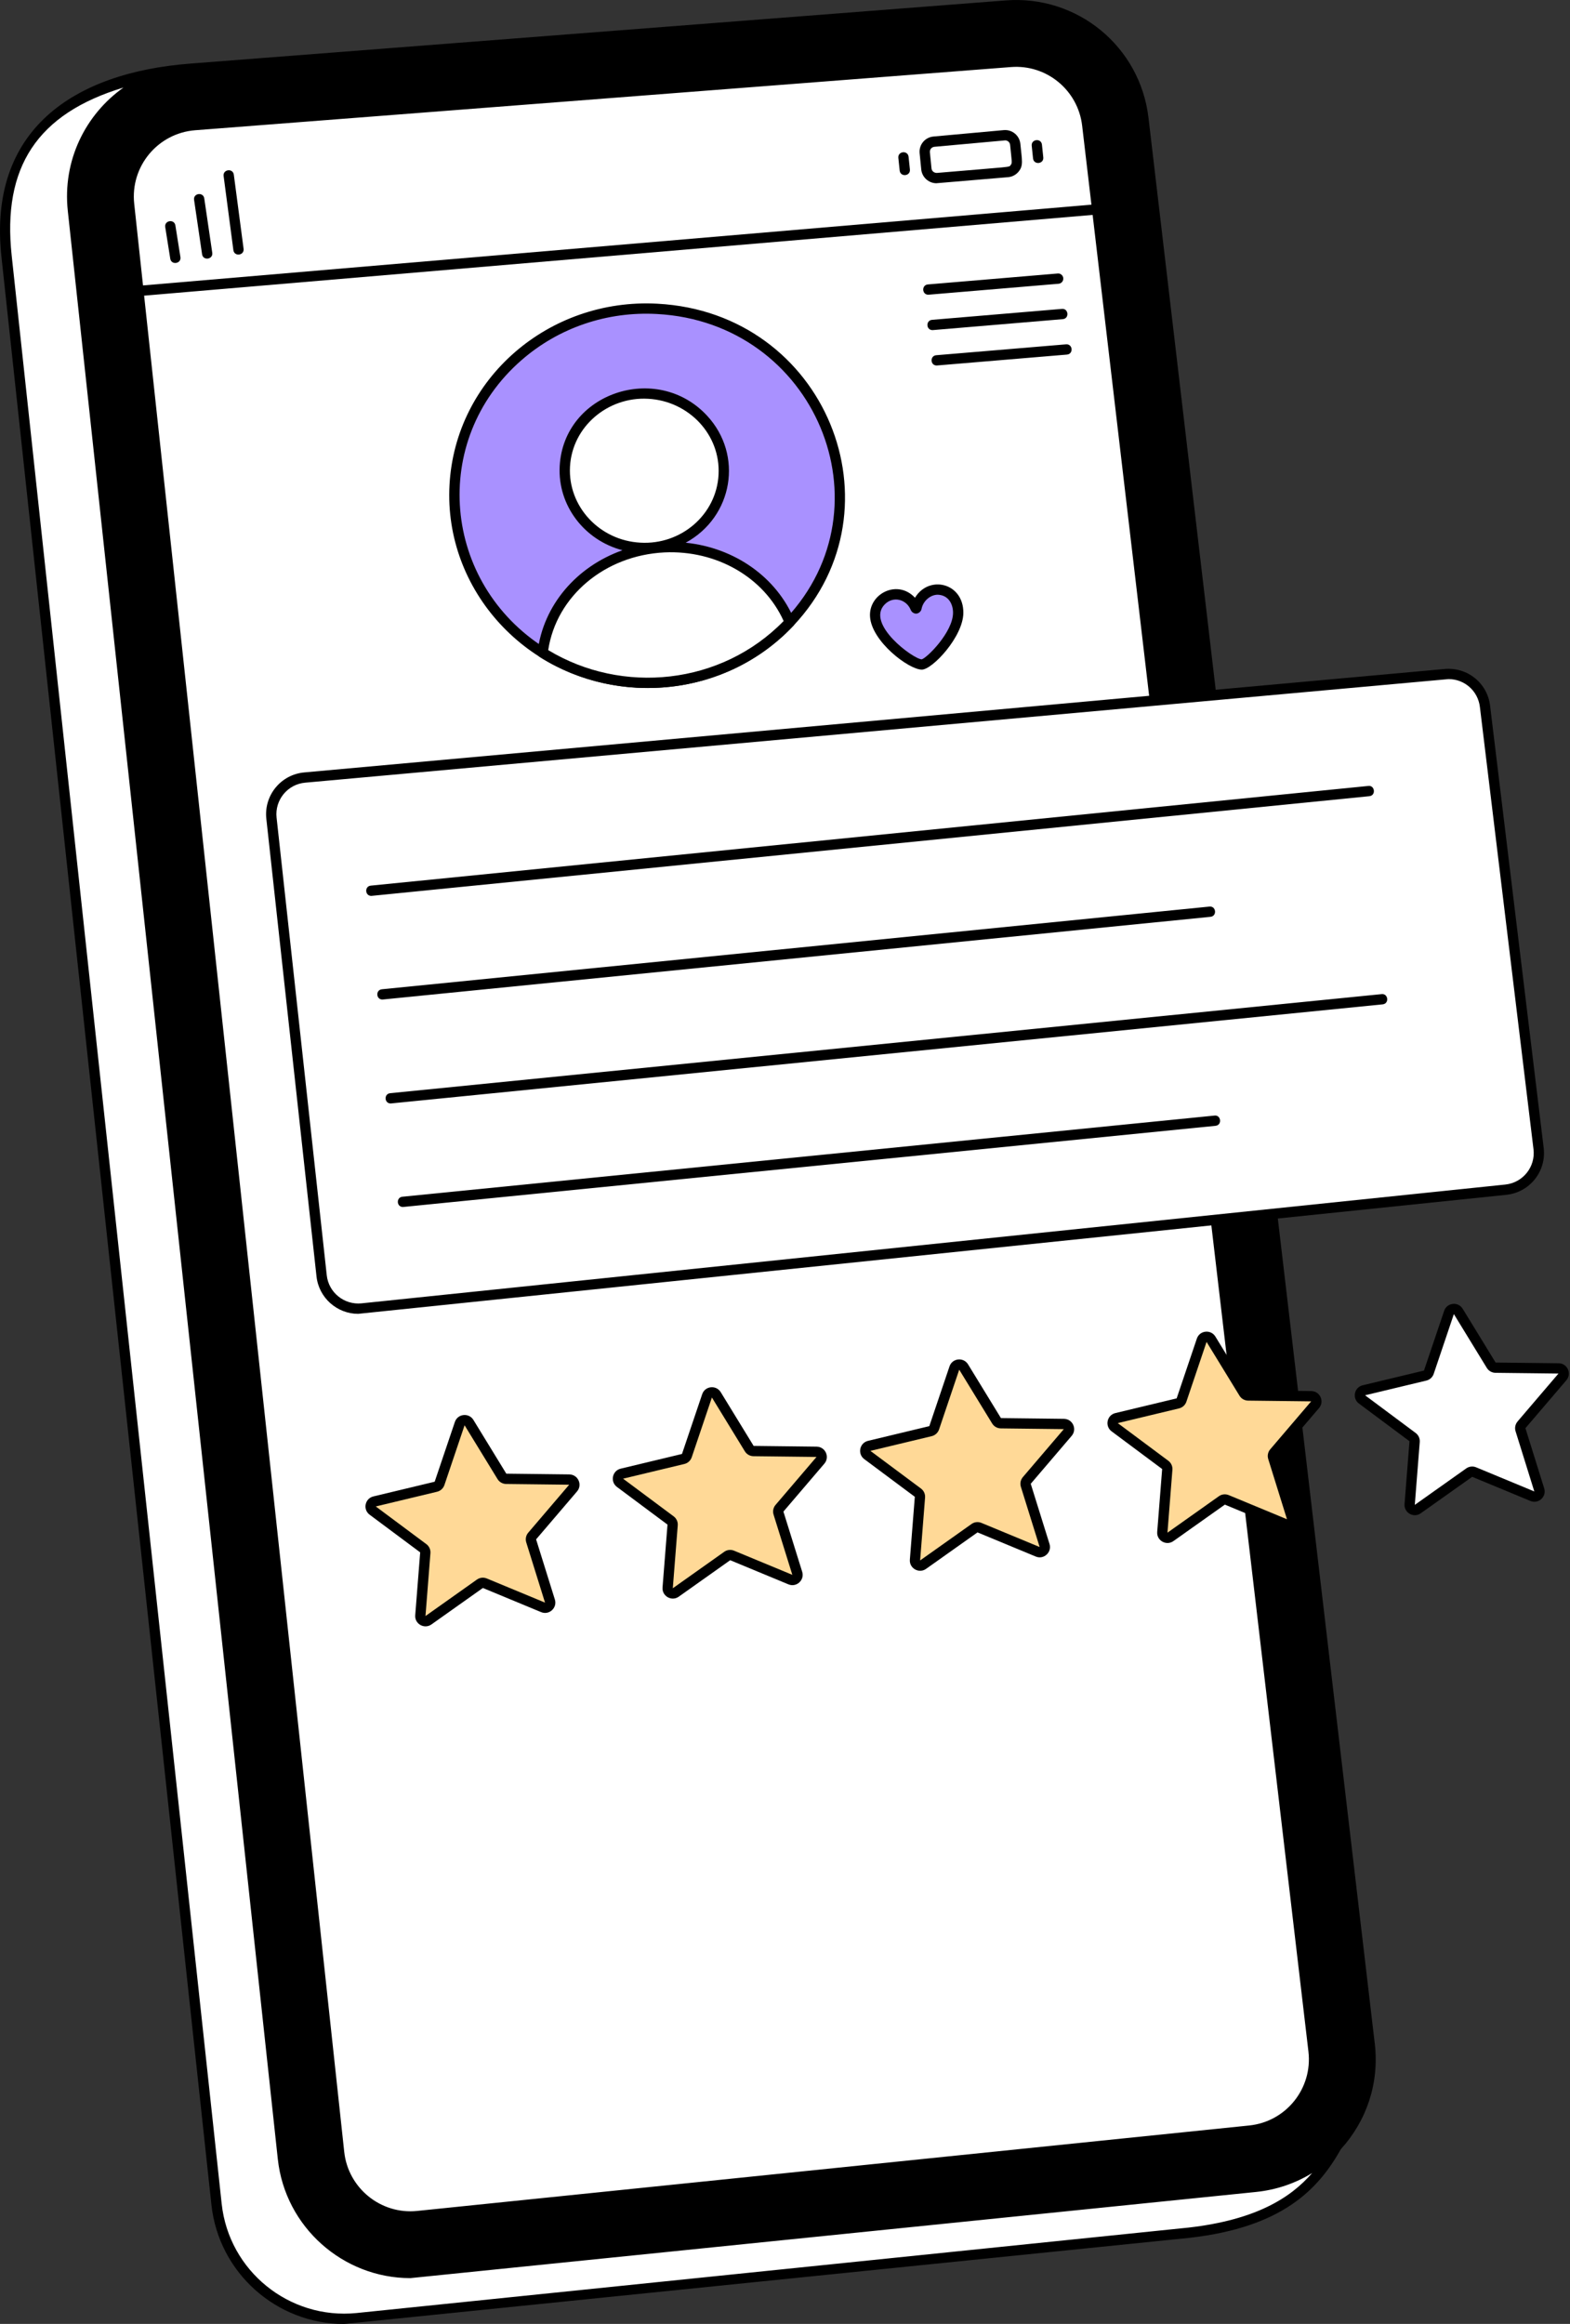 <svg width="269" height="398" viewBox="0 0 269 398" fill="none" xmlns="http://www.w3.org/2000/svg">
<rect x="0" y="0" width="269" height="398" fill="#333333" stroke="none"/>
<path d="M1.126 43.882C-0.823 25.811 7.909 14.899 32.635 11.773L161.03 8.804C172.787 7.894 187.833 10.286 189.209 21.994C189.209 21.994 231.633 362.613 229.651 366.394C226.349 372.696 221.187 380.379 203.741 382.375L61.187 397.008C49.163 398.243 38.402 389.532 37.107 377.516L1.126 43.882Z" fill="white"/>
<path d="M235.552 350.008L196.781 20.18C195.344 7.952 184.576 -0.873 172.327 0.07L32.564 10.894C12.585 12.444 -2.098 22.237 0.246 43.976L36.227 377.612C37.487 389.288 47.429 398.009 58.933 398.009L203.836 383.253C219.689 381.441 225.842 375 229.749 368.058C234.148 363.221 236.346 356.763 235.552 350.008ZM173.212 11.484C179.335 11.005 184.699 15.454 185.412 21.519L224.183 351.346C224.927 357.668 220.36 363.367 214.028 364.015L71.474 378.648C65.235 379.293 59.644 374.726 58.979 368.53L22.995 34.894C22.305 28.496 27.031 22.804 33.446 22.305L173.212 11.484ZM203.647 381.501L61.093 396.134C49.556 397.291 39.221 388.92 37.981 377.423L2.003 43.787C0.372 28.645 6.359 19.464 21.155 14.995C14.659 19.598 10.684 27.475 11.617 36.121L47.598 369.757C48.855 381.433 58.8 390.155 70.304 390.155L215.197 375.401C218.668 375.046 221.938 373.932 224.821 372.157C221.093 376.46 215.111 380.188 203.652 381.501H203.647Z" fill="black"/>
<path d="M160.488 62.598C159.369 62.598 159.301 60.929 160.415 60.836L182.655 58.971C183.825 58.885 183.958 60.632 182.804 60.728L160.488 62.598Z" fill="black"/>
<path d="M159.058 50.475C157.939 50.475 157.871 48.806 158.985 48.713L181.228 46.84C181.702 46.787 182.14 47.16 182.181 47.644C182.221 48.128 181.863 48.557 181.377 48.597L159.058 50.475Z" fill="black"/>
<path d="M23.817 50.709C22.698 50.709 22.628 49.04 23.744 48.947L187.613 35.002C188.762 34.891 188.936 36.661 187.764 36.759C187.764 36.759 23.843 50.709 23.817 50.709Z" fill="black"/>
<path d="M159.777 56.537C158.658 56.537 158.59 54.868 159.704 54.775L181.939 52.902C183.081 52.786 183.265 54.561 182.088 54.659L159.777 56.537Z" fill="black"/>
<path d="M160.449 31.383C159.126 31.383 157.981 30.369 157.845 29.028L157.568 26.245C157.424 24.801 158.48 23.513 159.932 23.382L171.986 22.285C173.423 22.162 174.686 23.21 174.825 24.637C175.097 27.465 175.392 28.35 174.507 29.414C174.056 29.953 173.421 30.286 172.72 30.344C172.72 30.344 160.522 31.38 160.449 31.38V31.383ZM172.223 24.042L160.094 25.141C159.622 25.184 159.279 25.602 159.325 26.074L159.602 28.854C159.65 29.313 160.053 29.623 160.52 29.616C173.612 28.501 172.828 28.675 173.153 28.287C173.478 27.899 173.355 27.725 173.07 24.811C173.027 24.375 172.654 24.042 172.223 24.042Z" fill="black"/>
<path d="M154.147 29.206L153.92 27.044C153.799 25.887 155.548 25.692 155.674 26.86L155.901 29.022C156.022 30.184 154.27 30.368 154.147 29.206Z" fill="black"/>
<path d="M176.998 27.129L176.772 24.966C176.651 23.812 178.403 23.613 178.526 24.782L178.753 26.945C178.874 28.107 177.122 28.291 176.998 27.129Z" fill="black"/>
<path d="M29.17 44.297L28.31 38.89C28.129 37.743 29.868 37.453 30.052 38.615L30.912 44.022C31.096 45.177 29.351 45.452 29.17 44.297Z" fill="black"/>
<path d="M34.623 43.542L33.254 34.236C33.083 33.076 34.83 32.837 34.998 33.979L36.367 43.285C36.538 44.442 34.789 44.697 34.623 43.542Z" fill="black"/>
<path d="M39.985 42.837L38.314 30.15C38.163 28.985 39.912 28.771 40.063 29.918L41.734 42.605C41.886 43.764 40.139 43.994 39.985 42.837Z" fill="black"/>
<path d="M143.865 86.664C142.915 104.392 127.324 117.871 109.167 116.9C90.892 115.922 76.95 100.76 77.893 83.133C78.838 65.457 94.373 51.924 112.593 52.899C130.808 53.875 144.808 68.991 143.862 86.667L143.865 86.664Z" fill="#A991FF"/>
<path d="M112.643 52.014C94.015 51.011 77.993 64.827 77.015 83.085C76.052 101.065 90.259 116.766 109.124 117.78C119.491 118.324 129.191 114.331 135.952 107.152C154.935 87.002 141.54 53.562 112.643 52.014ZM134.666 105.942C123.719 117.568 106.207 119.06 93.448 111.039C75.757 99.882 73.579 75.422 89.349 61.684C95.769 56.088 104.045 53.312 112.549 53.776C139.718 55.231 152.745 86.757 134.666 105.942Z" fill="black"/>
<path d="M123.992 81.346C124.382 74.055 118.606 67.817 111.091 67.415C103.576 67.013 97.167 72.597 96.776 79.889C96.386 87.18 102.162 93.417 109.677 93.819C117.192 94.222 123.601 88.637 123.992 81.346Z" fill="white"/>
<path d="M135.307 106.544C124.236 118.304 106.281 120.151 92.977 111.782C94.141 102.073 102.853 94.263 113.795 93.722C123.512 93.245 132.04 98.65 135.307 106.544Z" fill="white"/>
<path d="M136.124 106.211C133.064 98.817 125.837 93.799 117.486 92.947C125.615 88.518 127.387 77.926 121.156 71.2C112.586 61.944 96.572 67.248 95.896 79.844C95.536 86.612 100.169 92.541 106.652 94.237C98.815 97.017 93.07 103.609 92.1 111.683C92.06 112.021 92.218 112.354 92.506 112.535C106.032 121.04 124.476 119.338 135.95 107.153C136.187 106.901 136.258 106.531 136.124 106.211ZM97.661 79.937C98.029 73.048 104.159 67.906 111.048 68.296C117.965 68.667 123.488 74.389 123.115 81.301C122.747 88.18 116.662 93.34 109.727 92.939C102.71 92.563 97.295 86.731 97.661 79.937ZM93.93 111.338C95.324 102.112 103.604 95.114 113.839 94.608C122.767 94.189 130.894 98.873 134.266 106.359C123.538 117.35 106.604 118.998 93.93 111.338Z" fill="black"/>
<path d="M160.698 100.972C159.047 100.924 157.368 102.293 157.03 104.143C157.017 104.216 156.914 104.226 156.886 104.158C156.342 102.799 154.983 101.824 153.685 101.781C151.694 101.716 149.821 103.402 149.952 105.539C150.201 109.646 156.715 114.009 158.036 113.792C159.357 113.575 164.151 108.685 164.181 104.967C164.199 102.825 162.911 101.037 160.7 100.972H160.698Z" fill="#A991FF"/>
<path d="M157.945 114.682C155.681 114.682 149.322 109.829 149.067 105.592C148.827 101.662 153.786 99.149 156.773 102.37C159.15 98.431 165.101 99.792 165.058 104.974C165.023 109.048 159.745 114.682 157.945 114.682ZM151.575 103.522C148.306 106.883 156.506 112.892 157.927 112.92C158.81 112.695 163.266 108.284 163.291 104.962C163.304 103.454 162.5 101.909 160.667 101.854C159.392 101.849 158.142 102.94 157.892 104.304C157.821 104.687 157.443 105.04 157.055 105.083C156.664 105.143 156.211 104.856 156.059 104.488C155.321 102.638 153.05 102.005 151.573 103.525L151.575 103.522Z" fill="black"/>
<path d="M258.011 203.749L62.031 224.093C58.575 224.451 55.482 221.951 55.109 218.497L46.514 140.121C46.135 136.615 48.704 133.481 52.215 133.164L247.608 115.451C251.011 115.143 254.043 117.601 254.442 120.996L263.625 196.741C264.035 200.235 261.51 203.388 258.011 203.751V203.749Z" fill="white"/>
<path d="M61.371 225.011C57.752 225.011 54.626 222.268 54.228 218.593L45.632 140.219C45.201 136.214 48.127 132.647 52.13 132.287L247.523 114.574C251.445 114.231 254.856 116.994 255.312 120.893L264.495 196.633C264.964 200.618 262.088 204.213 258.095 204.626C257.906 202.786 258.067 204.366 258.095 204.626L61.369 225.009L61.371 225.011ZM248.191 116.305L52.292 134.041C49.269 134.313 47.061 137.008 47.389 140.025L55.984 218.399C56.305 221.364 58.977 223.511 61.938 223.214L257.918 202.869C260.936 202.554 263.101 199.839 262.748 196.84L253.565 121.1C253.24 118.324 250.928 116.305 248.196 116.305H248.191Z" fill="black"/>
<path d="M63.622 153.433C62.513 153.433 62.427 151.782 63.536 151.674L234.438 134.603C235.56 134.447 235.807 136.239 234.612 136.358L63.622 153.433Z" fill="black"/>
<path d="M65.524 171.184C64.415 171.184 64.329 169.533 65.439 169.424L207.221 155.263C208.373 155.14 208.564 156.901 207.395 157.017L65.524 171.184Z" fill="black"/>
<path d="M66.943 188.982C65.834 188.982 65.748 187.331 66.857 187.223L236.72 170.256C237.856 170.115 238.076 171.894 236.893 172.01L66.943 188.982Z" fill="black"/>
<path d="M69.04 206.713C67.931 206.713 67.845 205.062 68.954 204.953L208.082 191.057C209.204 190.9 209.451 192.692 208.256 192.811L69.04 206.713Z" fill="black"/>
<path d="M207.486 229.36C213.503 239.183 213.17 238.982 213.869 238.989L224.665 239.115C225.414 239.123 225.812 240.003 225.325 240.57C217.844 249.327 217.932 248.949 218.139 249.614L221.355 259.921C221.577 260.635 220.866 261.285 220.175 261C209.536 256.589 209.921 256.559 209.352 256.962L200.542 263.206C199.932 263.639 199.092 263.163 199.153 262.417C200.06 250.935 200.209 251.29 199.649 250.875L190.988 244.427C190.388 243.98 190.582 243.035 191.308 242.861C202.51 240.174 202.215 240.429 202.437 239.768L205.893 229.539C206.133 228.831 207.09 228.722 207.481 229.36H207.486Z" fill="#FFD997"/>
<path d="M224.675 238.236L213.878 238.11L208.24 228.902C207.468 227.641 205.545 227.828 205.064 229.257L201.605 239.489L191.104 242.007C189.649 242.354 189.261 244.245 190.461 245.137L199.122 251.588L198.273 262.351C198.154 263.851 199.841 264.791 201.053 263.929L209.863 257.685L219.837 261.819C221.221 262.397 222.643 261.088 222.199 259.664L218.983 249.359L225.998 241.15C226.971 240.01 226.172 238.259 224.677 238.238L224.675 238.236ZM217.639 248.21C217.241 248.674 217.115 249.302 217.297 249.884L220.51 260.191L210.533 256.057C209.971 255.825 209.336 255.893 208.84 256.246L200.03 262.49L200.877 251.729C200.927 251.119 200.665 250.537 200.173 250.171L191.512 243.723L202.013 241.205C202.606 241.061 203.077 240.63 203.274 240.053L206.73 229.819L212.371 239.03C212.689 239.552 213.246 239.867 213.856 239.874L224.652 240L217.639 248.21Z" fill="black"/>
<path d="M165.111 234.119C171.128 243.942 170.795 243.741 171.493 243.748L182.29 243.874C183.038 243.882 183.437 244.762 182.95 245.329C175.469 254.086 175.557 253.708 175.764 254.373L178.98 264.68C179.202 265.394 178.491 266.044 177.8 265.759C167.161 261.348 167.546 261.318 166.977 261.721L158.167 267.965C157.557 268.398 156.718 267.922 156.778 267.176C157.685 255.694 157.834 256.049 157.275 255.634L148.613 249.186C148.013 248.739 148.208 247.794 148.934 247.62C160.136 244.933 159.841 245.188 160.063 244.527L163.518 234.298C163.758 233.59 164.716 233.482 165.106 234.119H165.111Z" fill="#FFD997"/>
<path d="M182.295 242.992L171.499 242.866L165.861 233.658C165.089 232.397 163.166 232.584 162.685 234.013L159.226 244.244L148.725 246.763C147.27 247.111 146.882 249.001 148.082 249.893L156.743 256.344L155.894 267.107C155.775 268.607 157.462 269.547 158.674 268.685L167.484 262.441L177.458 266.575C178.842 267.153 180.264 265.844 179.82 264.42L176.604 254.116L183.619 245.906C184.592 244.766 183.793 243.014 182.298 242.994L182.295 242.992ZM175.26 252.966C174.862 253.43 174.736 254.058 174.917 254.64L178.131 264.947L168.154 260.813C167.592 260.581 166.957 260.649 166.461 261.002L157.651 267.246L158.498 256.485C158.548 255.875 158.286 255.293 157.794 254.927L149.133 248.479L159.635 245.961C160.227 245.817 160.698 245.386 160.895 244.809L164.351 234.575L169.992 243.786C170.31 244.308 170.867 244.623 171.477 244.63L182.273 244.756L175.26 252.966Z" fill="black"/>
<path d="M122.736 238.879C128.753 248.702 128.421 248.501 129.119 248.508L139.915 248.634C140.664 248.642 141.062 249.521 140.576 250.089C133.094 258.846 133.182 258.467 133.389 259.133L136.605 269.44C136.827 270.153 136.116 270.804 135.426 270.519C124.786 266.108 125.171 266.077 124.602 266.481L115.792 272.725C115.182 273.158 114.343 272.682 114.403 271.936C115.31 260.454 115.459 260.809 114.9 260.393L106.238 253.945C105.638 253.499 105.833 252.554 106.559 252.38C117.761 249.693 117.466 249.947 117.687 249.287L121.143 239.058C121.383 238.35 122.341 238.241 122.731 238.879H122.736Z" fill="#FFD997"/>
<path d="M139.921 247.754L129.125 247.628L123.486 238.42C122.714 237.16 120.791 237.346 120.31 238.776L116.851 249.007L106.35 251.525C104.895 251.873 104.507 253.764 105.707 254.656L114.368 261.106L113.519 271.87C113.4 273.37 115.087 274.31 116.299 273.448L125.109 267.204L135.084 271.338C136.467 271.915 137.889 270.607 137.445 269.183L134.229 258.878L141.244 250.668C142.217 249.529 141.418 247.777 139.923 247.757L139.921 247.754ZM132.885 257.729C132.487 258.192 132.361 258.82 132.543 259.402L135.757 269.71L125.78 265.576C125.217 265.344 124.582 265.412 124.086 265.765L115.276 272.008L116.123 261.248C116.173 260.637 115.911 260.055 115.419 259.69L106.758 253.242L117.26 250.724C117.852 250.58 118.323 250.149 118.52 249.572L121.976 239.338L127.617 248.548C127.935 249.07 128.492 249.385 129.102 249.393L139.898 249.519L132.885 257.729Z" fill="black"/>
<path d="M80.358 243.638C86.375 253.461 86.042 253.259 86.74 253.267L97.536 253.393C98.285 253.4 98.683 254.28 98.197 254.847C90.715 263.604 90.803 263.226 91.01 263.891L94.227 274.199C94.449 274.912 93.737 275.562 93.047 275.278C82.407 270.866 82.793 270.836 82.223 271.239L73.413 277.483C72.803 277.917 71.964 277.44 72.024 276.694C72.932 265.212 73.081 265.568 72.521 265.152L63.859 258.704C63.26 258.258 63.454 257.312 64.18 257.139C75.382 254.451 75.087 254.706 75.309 254.046L78.764 243.817C79.004 243.108 79.962 243 80.353 243.638H80.358Z" fill="#FFD997"/>
<path d="M97.546 252.51L86.749 252.384L81.111 243.176C80.339 241.916 78.416 242.102 77.935 243.531L74.476 253.763L63.975 256.281C62.52 256.629 62.132 258.52 63.332 259.412L71.993 265.862L71.144 276.626C71.025 278.126 72.712 279.066 73.924 278.204L82.734 271.96L92.709 276.094C94.092 276.671 95.514 275.363 95.07 273.939L91.854 263.634L98.869 255.424C99.842 254.285 99.043 252.533 97.548 252.513L97.546 252.51ZM90.51 262.485C90.112 262.949 89.986 263.576 90.168 264.158L93.382 274.466L83.405 270.332C82.843 270.1 82.207 270.168 81.711 270.521L72.901 276.765L73.748 266.004C73.798 265.394 73.536 264.811 73.044 264.446L64.383 257.998L74.885 255.48C75.477 255.336 75.948 254.905 76.145 254.328L79.601 244.094L85.242 253.304C85.56 253.826 86.117 254.141 86.727 254.149L97.523 254.275L90.51 262.485Z" fill="black"/>
<path d="M249.861 224.601C255.878 234.424 255.546 234.222 256.244 234.23L267.04 234.356C267.789 234.363 268.187 235.243 267.701 235.81C260.219 244.567 260.307 244.189 260.514 244.854L263.73 255.162C263.952 255.875 263.241 256.525 262.551 256.24C251.911 251.829 252.296 251.799 251.727 252.202L242.917 258.446C242.307 258.88 241.468 258.403 241.528 257.657C242.435 246.175 242.584 246.531 242.025 246.115L233.363 239.667C232.763 239.221 232.958 238.276 233.684 238.102C244.886 235.415 244.591 235.669 244.813 235.009L248.268 224.78C248.508 224.071 249.466 223.963 249.856 224.601H249.861Z" fill="white"/>
<path d="M267.052 233.477L256.253 233.351L250.614 224.143C249.83 222.867 247.917 223.082 247.438 224.498L243.98 234.727L233.478 237.246C232.024 237.593 231.636 239.481 232.838 240.376L241.499 246.827L240.65 257.59C240.534 259.08 242.21 260.035 243.43 259.168L252.242 252.922L262.217 257.056C263.611 257.63 265.022 256.322 264.579 254.9L261.362 244.593L268.378 236.383C269.348 235.244 268.554 233.492 267.057 233.472L267.052 233.477ZM260.016 243.451C259.618 243.918 259.492 244.543 259.674 245.123L262.887 255.43L252.91 251.293C252.346 251.064 251.713 251.137 251.217 251.485L242.407 257.729L243.256 246.963C243.304 246.355 243.039 245.773 242.55 245.41L233.889 238.96L244.388 236.441C244.98 236.3 245.452 235.872 245.648 235.289L249.102 225.053L254.746 234.269C255.063 234.788 255.62 235.103 256.23 235.111L267.026 235.237L260.011 243.446L260.016 243.451Z" fill="black"/>
</svg>
